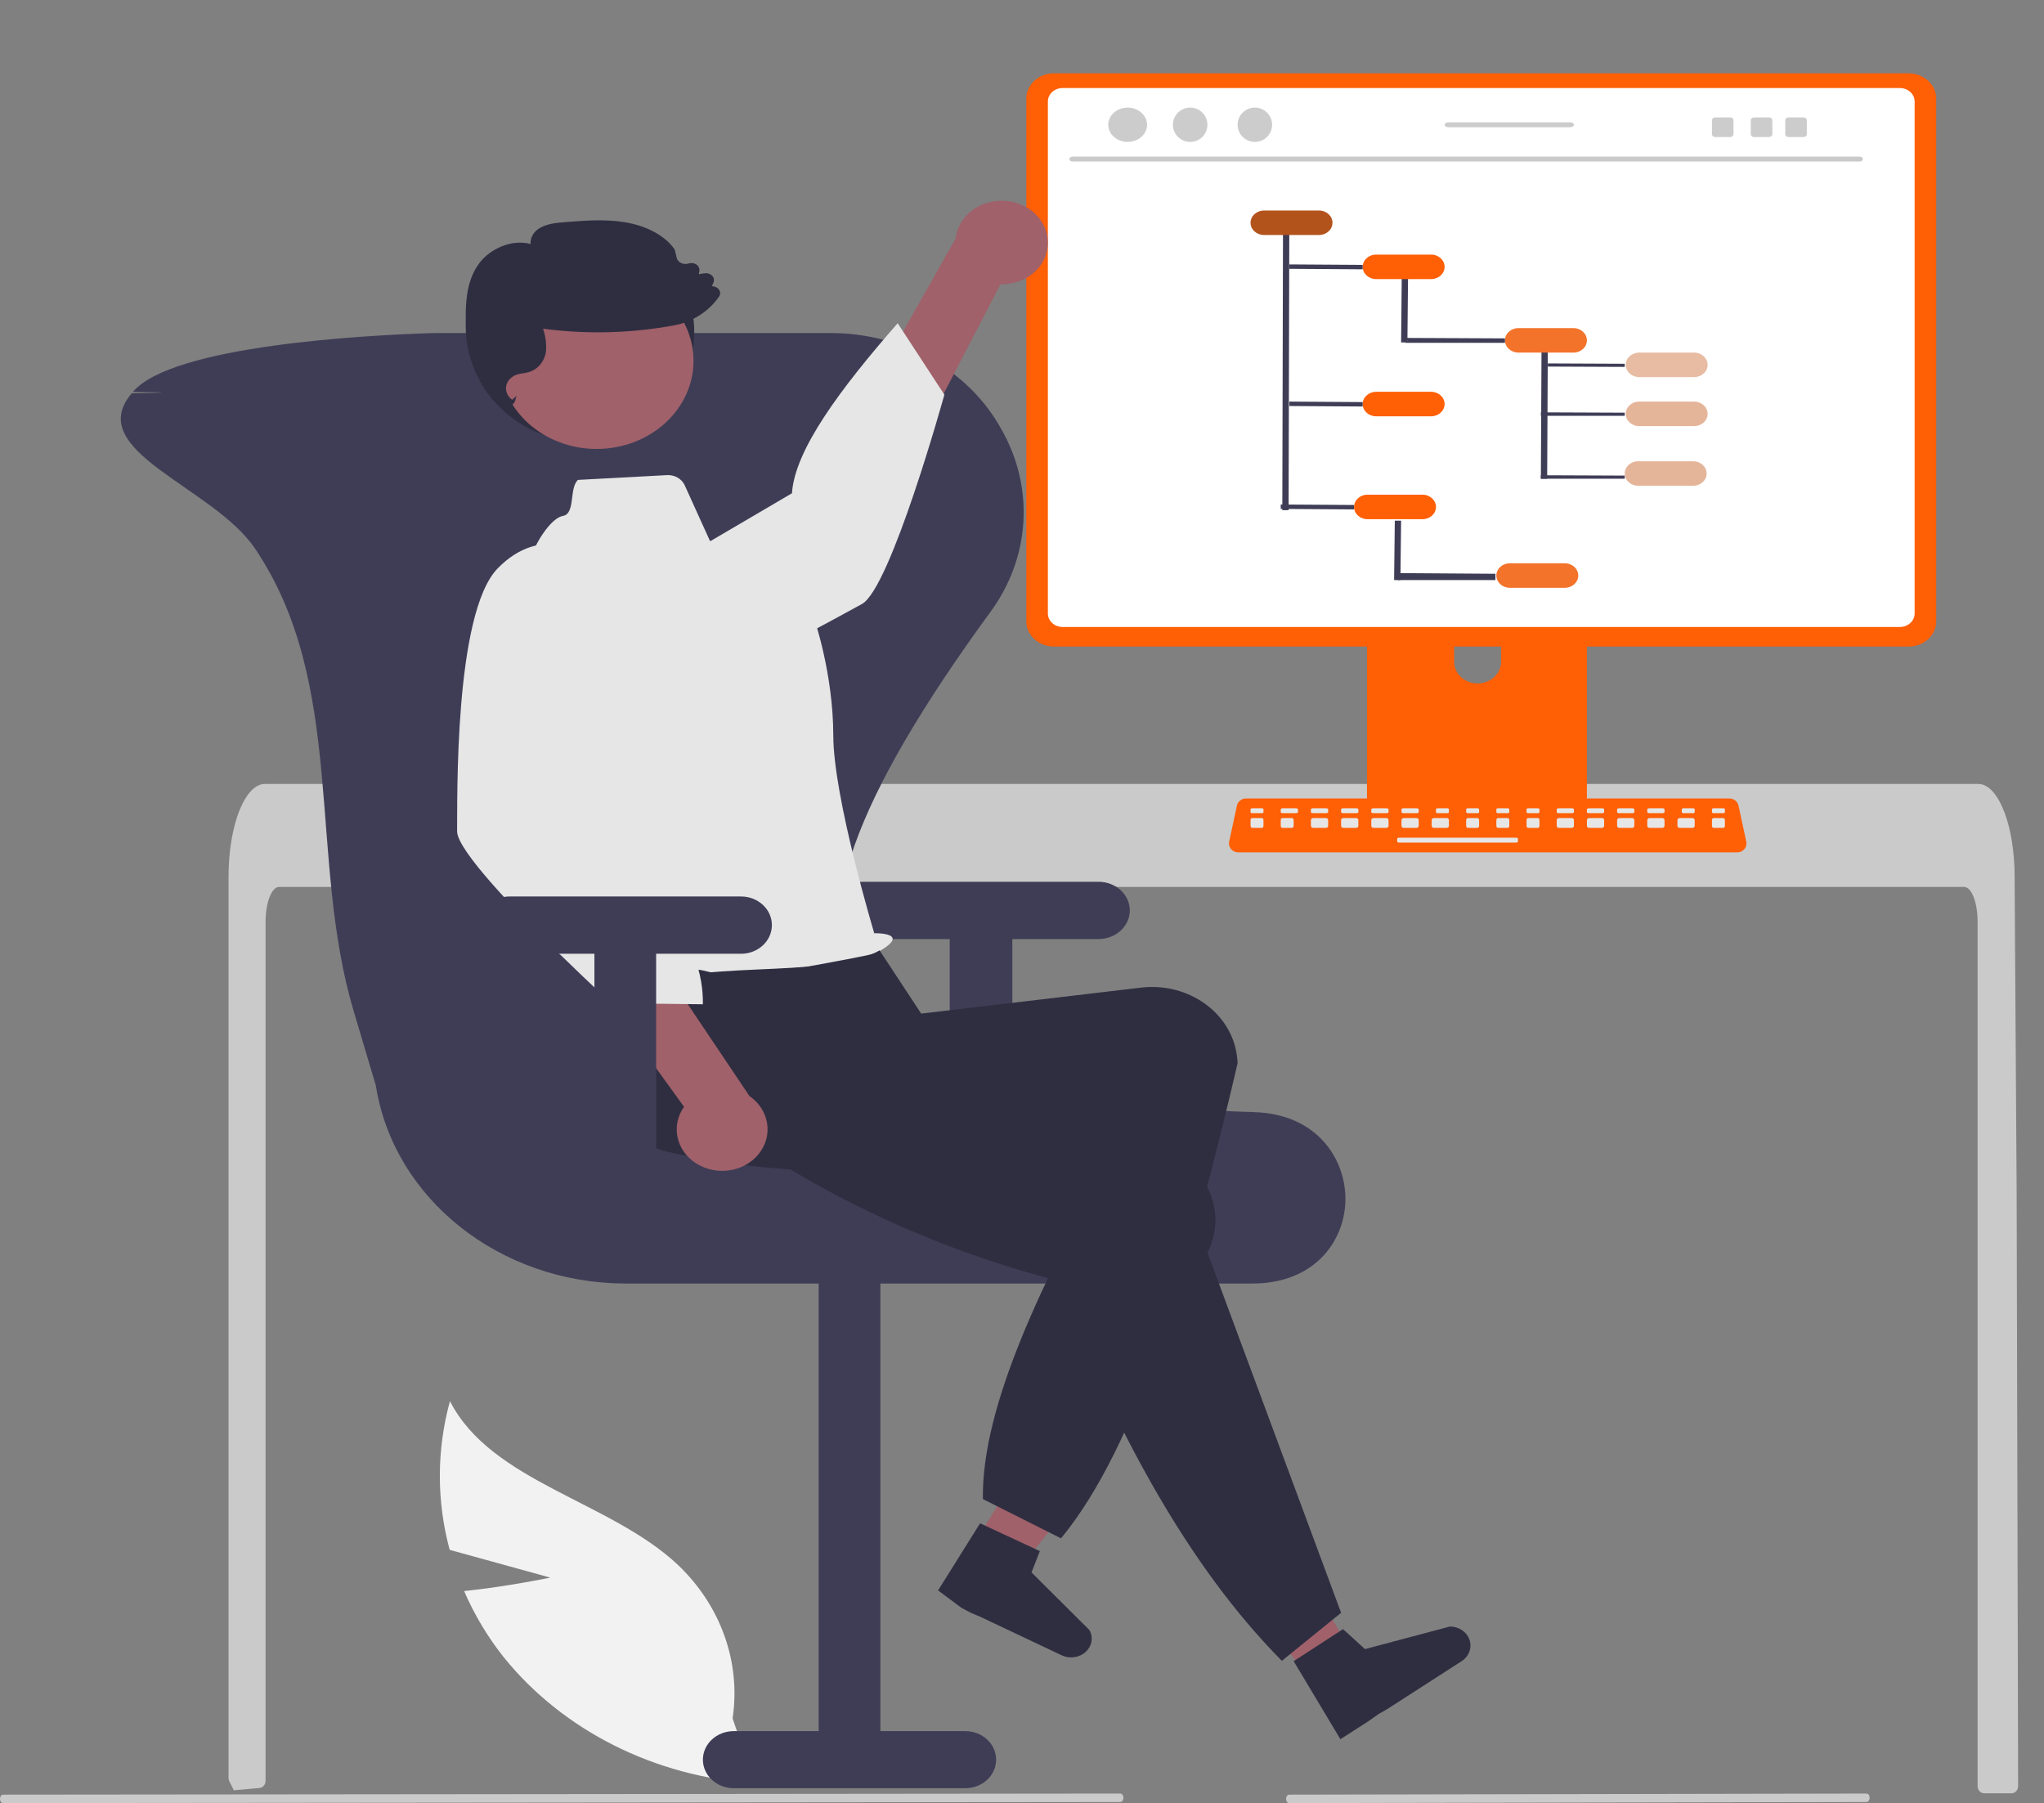 <svg width="585" height="516" viewBox="0 0 585 516" fill="none" xmlns="http://www.w3.org/2000/svg">
<rect x="0" y="0" width="585" height="516" fill="#808080" stroke="none"/>
<g clip-path="url(#clip0_37_85)">
<path d="M320.665 515.687L0.872 516C0.393 516.003 0.003 515.464 1.20596e-05 514.795C-0.002 514.126 0.384 513.581 0.863 513.577H0.872L320.665 513.265C321.144 513.267 321.531 513.811 321.53 514.48C321.528 515.146 321.142 515.685 320.665 515.687Z" fill="#CACACA"/>
<path d="M534.224 515.687L368.952 516C368.473 516.003 368.082 515.464 368.08 514.795C368.077 514.126 368.464 513.581 368.943 513.577H368.952L534.224 513.265C534.703 513.262 535.093 513.803 535.094 514.472C535.096 515.141 534.709 515.685 534.229 515.687H534.224Z" fill="#CACACA"/>
<path d="M157.517 451.474L128.701 443.53C124.922 429.55 124.948 414.941 128.777 400.971C140.643 424.174 174.549 429.487 194.09 447.885C206.338 459.595 212.072 475.742 209.674 491.765L215.981 510.341C187.413 508.463 161.18 495.289 144.193 474.289C139.548 468.426 135.732 462.052 132.836 455.321C145.057 454.058 157.517 451.474 157.517 451.474Z" fill="#F2F2F2"/>
<path d="M577.595 511.16C577.591 511.702 577.387 512.221 577.026 512.605C576.666 512.985 576.177 513.197 575.668 513.196H567.921C566.86 513.2 565.997 512.295 565.994 511.174V263.704C565.994 258.249 564.259 253.822 562.13 253.812H79.884C77.745 253.822 76.02 258.249 76.01 263.704V509.644C76.007 510.691 75.254 511.567 74.266 511.669C72.706 511.832 71.144 511.974 69.593 512.107C69.555 512.107 69.516 512.117 69.478 512.117C68.63 512.198 67.782 512.259 66.934 512.331H66.924C66.481 511.486 66.057 510.621 65.623 509.756C65.484 509.462 65.412 509.138 65.411 508.809V250.87C65.411 249.364 65.469 247.848 65.566 246.352C65.703 244.297 65.944 242.252 66.288 240.225C67.917 230.77 71.597 224.368 75.779 224.348H566.225C566.835 224.352 567.439 224.487 567.998 224.745C568.82 225.129 569.563 225.679 570.185 226.363C571.03 227.291 571.753 228.335 572.334 229.467C574.396 233.304 575.87 239.024 576.391 245.68C576.391 245.741 576.4 245.802 576.4 245.863C576.535 247.512 576.603 249.191 576.593 250.87L576.728 272.681L576.815 285.688L577.075 326.499L577.171 340.992L577.595 511.16Z" fill="#CACACA"/>
<path d="M451.139 148.58H394.264C392.589 148.582 391.232 149.834 391.234 151.377V234.112H454.177V151.377C454.178 149.833 452.819 148.581 451.142 148.58H451.139ZM422.893 195.589C419.191 195.573 416.194 192.814 416.177 189.405V179.862C416.177 176.446 419.184 173.677 422.893 173.677C426.602 173.677 429.609 176.446 429.609 179.862V189.405C429.592 192.814 426.595 195.573 422.893 195.589Z" fill="#FF5F05"/>
<path d="M391.234 231.308V239.518C391.236 240.404 391.989 241.122 392.918 241.123H452.493C453.421 241.119 454.173 240.403 454.177 239.518V231.308H391.234Z" fill="#3F3D56"/>
<path d="M546.219 20.982H301.66C297.286 20.988 293.741 24.203 293.734 28.171V177.848C293.738 181.816 297.285 185.033 301.66 185.037H546.219C550.595 185.033 554.141 181.816 554.146 177.848V28.171C554.139 24.203 550.594 20.988 546.219 20.982Z" fill="#FF5F05"/>
<path d="M543.751 25.189H304.129C301.795 25.193 299.905 26.923 299.905 29.056V175.569C299.909 177.699 301.798 179.424 304.129 179.428H543.751C546.082 179.424 547.971 177.699 547.975 175.569V29.056C547.974 26.923 546.085 25.193 543.751 25.189Z" fill="white"/>
<path d="M497.213 243.928H354.368C352.917 243.928 351.74 242.778 351.74 241.36C351.74 241.182 351.759 241.005 351.797 240.831L354.013 230.543C354.273 229.357 355.343 228.508 356.584 228.504H494.997C496.238 228.508 497.308 229.357 497.568 230.543L499.785 240.831C500.084 242.219 499.175 243.581 497.755 243.873C497.577 243.909 497.395 243.928 497.213 243.928Z" fill="#FF5F05"/>
<path d="M361.154 231.308H358.371C358.117 231.308 357.911 231.438 357.911 231.599V232.42C357.911 232.58 358.117 232.71 358.371 232.71H361.154C361.408 232.71 361.614 232.58 361.614 232.42V231.599C361.614 231.438 361.408 231.308 361.154 231.308Z" fill="#E6E6E6"/>
<path d="M370.874 231.308H367.164C366.825 231.308 366.551 231.438 366.551 231.599V232.42C366.551 232.58 366.825 232.71 367.164 232.71H370.874C371.213 232.71 371.487 232.58 371.487 232.42V231.599C371.487 231.438 371.213 231.308 370.874 231.308Z" fill="#E6E6E6"/>
<path d="M379.513 231.308H375.803C375.465 231.308 375.19 231.438 375.19 231.599V232.42C375.19 232.58 375.465 232.71 375.803 232.71H379.513C379.852 232.71 380.127 232.58 380.127 232.42V231.599C380.127 231.438 379.852 231.308 379.513 231.308Z" fill="#E6E6E6"/>
<path d="M388.152 231.308H384.443C384.104 231.308 383.829 231.438 383.829 231.599V232.42C383.829 232.58 384.104 232.71 384.443 232.71H388.152C388.491 232.71 388.766 232.58 388.766 232.42V231.599C388.766 231.438 388.491 231.308 388.152 231.308Z" fill="#E6E6E6"/>
<path d="M396.792 231.308H393.082C392.743 231.308 392.468 231.438 392.468 231.599V232.42C392.468 232.58 392.743 232.71 393.082 232.71H396.792C397.13 232.71 397.405 232.58 397.405 232.42V231.599C397.405 231.438 397.13 231.308 396.792 231.308Z" fill="#E6E6E6"/>
<path d="M405.431 231.308H401.721C401.382 231.308 401.108 231.438 401.108 231.599V232.42C401.108 232.58 401.382 232.71 401.721 232.71H405.431C405.77 232.71 406.044 232.58 406.044 232.42V231.599C406.044 231.438 405.77 231.308 405.431 231.308Z" fill="#E6E6E6"/>
<path d="M414.223 231.308H411.441C411.187 231.308 410.981 231.438 410.981 231.599V232.42C410.981 232.58 411.187 232.71 411.441 232.71H414.223C414.478 232.71 414.684 232.58 414.684 232.42V231.599C414.684 231.438 414.478 231.308 414.223 231.308Z" fill="#E6E6E6"/>
<path d="M422.863 231.308H420.08C419.826 231.308 419.62 231.438 419.62 231.599V232.42C419.62 232.58 419.826 232.71 420.08 232.71H422.863C423.117 232.71 423.323 232.58 423.323 232.42V231.599C423.323 231.438 423.117 231.308 422.863 231.308Z" fill="#E6E6E6"/>
<path d="M431.502 231.308H428.72C428.466 231.308 428.26 231.438 428.26 231.599V232.42C428.26 232.58 428.466 232.71 428.72 232.71H431.502C431.756 232.71 431.962 232.58 431.962 232.42V231.599C431.962 231.438 431.756 231.308 431.502 231.308Z" fill="#E6E6E6"/>
<path d="M440.141 231.308H437.359C437.105 231.308 436.899 231.438 436.899 231.599V232.42C436.899 232.58 437.105 232.71 437.359 232.71H440.141C440.395 232.71 440.601 232.58 440.601 232.42V231.599C440.601 231.438 440.395 231.308 440.141 231.308Z" fill="#E6E6E6"/>
<path d="M449.861 231.308H446.151C445.813 231.308 445.538 231.438 445.538 231.599V232.42C445.538 232.58 445.813 232.71 446.151 232.71H449.861C450.2 232.71 450.475 232.58 450.475 232.42V231.599C450.475 231.438 450.2 231.308 449.861 231.308Z" fill="#E6E6E6"/>
<path d="M458.5 231.308H454.791C454.452 231.308 454.177 231.438 454.177 231.599V232.42C454.177 232.58 454.452 232.71 454.791 232.71H458.5C458.839 232.71 459.114 232.58 459.114 232.42V231.599C459.114 231.438 458.839 231.308 458.5 231.308Z" fill="#E6E6E6"/>
<path d="M467.14 231.308H463.43C463.091 231.308 462.816 231.438 462.816 231.599V232.42C462.816 232.58 463.091 232.71 463.43 232.71H467.14C467.479 232.71 467.753 232.58 467.753 232.42V231.599C467.753 231.438 467.479 231.308 467.14 231.308Z" fill="#E6E6E6"/>
<path d="M475.779 231.308H472.069C471.73 231.308 471.456 231.438 471.456 231.599V232.42C471.456 232.58 471.73 232.71 472.069 232.71H475.779C476.118 232.71 476.392 232.58 476.392 232.42V231.599C476.392 231.438 476.118 231.308 475.779 231.308Z" fill="#E6E6E6"/>
<path d="M484.572 231.308H481.789C481.535 231.308 481.329 231.438 481.329 231.599V232.42C481.329 232.58 481.535 232.71 481.789 232.71H484.572C484.826 232.71 485.032 232.58 485.032 232.42V231.599C485.032 231.438 484.826 231.308 484.572 231.308Z" fill="#E6E6E6"/>
<path d="M493.211 231.308H490.429C490.174 231.308 489.968 231.438 489.968 231.599V232.42C489.968 232.58 490.174 232.71 490.429 232.71H493.211C493.465 232.71 493.671 232.58 493.671 232.42V231.599C493.671 231.438 493.465 231.308 493.211 231.308Z" fill="#E6E6E6"/>
<path d="M361.154 234.113H358.372C358.117 234.113 357.911 234.373 357.911 234.693V236.336C357.911 236.657 358.117 236.917 358.372 236.917H361.154C361.408 236.917 361.614 236.657 361.614 236.336V234.693C361.614 234.373 361.408 234.113 361.154 234.113Z" fill="#E6E6E6"/>
<path d="M369.793 234.113H367.011C366.757 234.113 366.551 234.373 366.551 234.693V236.336C366.551 236.657 366.757 236.917 367.011 236.917H369.793C370.047 236.917 370.253 236.657 370.253 236.336V234.693C370.253 234.373 370.047 234.113 369.793 234.113Z" fill="#E6E6E6"/>
<path d="M379.513 234.113H375.803C375.465 234.113 375.19 234.373 375.19 234.693V236.336C375.19 236.657 375.465 236.917 375.803 236.917H379.513C379.852 236.917 380.127 236.657 380.127 236.336V234.693C380.127 234.373 379.852 234.113 379.513 234.113Z" fill="#E6E6E6"/>
<path d="M388.152 234.113H384.443C384.104 234.113 383.829 234.373 383.829 234.693V236.336C383.829 236.657 384.104 236.917 384.443 236.917H388.152C388.491 236.917 388.766 236.657 388.766 236.336V234.693C388.766 234.373 388.491 234.113 388.152 234.113Z" fill="#E6E6E6"/>
<path d="M396.792 234.113H393.082C392.743 234.113 392.468 234.373 392.468 234.693V236.336C392.468 236.657 392.743 236.917 393.082 236.917H396.792C397.13 236.917 397.405 236.657 397.405 236.336V234.693C397.405 234.373 397.13 234.113 396.792 234.113Z" fill="#E6E6E6"/>
<path d="M405.431 234.113H401.721C401.382 234.113 401.108 234.373 401.108 234.693V236.336C401.108 236.657 401.382 236.917 401.721 236.917H405.431C405.77 236.917 406.044 236.657 406.044 236.336V234.693C406.044 234.373 405.77 234.113 405.431 234.113Z" fill="#E6E6E6"/>
<path d="M414.07 234.113H410.36C410.021 234.113 409.747 234.373 409.747 234.693V236.336C409.747 236.657 410.021 236.917 410.36 236.917H414.07C414.409 236.917 414.684 236.657 414.684 236.336V234.693C414.684 234.373 414.409 234.113 414.07 234.113Z" fill="#E6E6E6"/>
<path d="M422.863 234.113H420.08C419.826 234.113 419.62 234.373 419.62 234.693V236.336C419.62 236.657 419.826 236.917 420.08 236.917H422.863C423.117 236.917 423.323 236.657 423.323 236.336V234.693C423.323 234.373 423.117 234.113 422.863 234.113Z" fill="#E6E6E6"/>
<path d="M431.502 234.113H428.72C428.466 234.113 428.26 234.373 428.26 234.693V236.336C428.26 236.657 428.466 236.917 428.72 236.917H431.502C431.756 236.917 431.962 236.657 431.962 236.336V234.693C431.962 234.373 431.756 234.113 431.502 234.113Z" fill="#E6E6E6"/>
<path d="M440.141 234.113H437.359C437.105 234.113 436.899 234.373 436.899 234.693V236.336C436.899 236.657 437.105 236.917 437.359 236.917H440.141C440.395 236.917 440.601 236.657 440.601 236.336V234.693C440.601 234.373 440.395 234.113 440.141 234.113Z" fill="#E6E6E6"/>
<path d="M449.861 234.113H446.151C445.813 234.113 445.538 234.373 445.538 234.693V236.336C445.538 236.657 445.813 236.917 446.151 236.917H449.861C450.2 236.917 450.475 236.657 450.475 236.336V234.693C450.475 234.373 450.2 234.113 449.861 234.113Z" fill="#E6E6E6"/>
<path d="M458.5 234.113H454.791C454.452 234.113 454.177 234.373 454.177 234.693V236.336C454.177 236.657 454.452 236.917 454.791 236.917H458.5C458.839 236.917 459.114 236.657 459.114 236.336V234.693C459.114 234.373 458.839 234.113 458.5 234.113Z" fill="#E6E6E6"/>
<path d="M467.14 234.113H463.43C463.091 234.113 462.816 234.373 462.816 234.693V236.336C462.816 236.657 463.091 236.917 463.43 236.917H467.14C467.479 236.917 467.753 236.657 467.753 236.336V234.693C467.753 234.373 467.479 234.113 467.14 234.113Z" fill="#E6E6E6"/>
<path d="M475.779 234.113H472.069C471.73 234.113 471.456 234.373 471.456 234.693V236.336C471.456 236.657 471.73 236.917 472.069 236.917H475.779C476.118 236.917 476.392 236.657 476.392 236.336V234.693C476.392 234.373 476.118 234.113 475.779 234.113Z" fill="#E6E6E6"/>
<path d="M484.418 234.113H480.708C480.37 234.113 480.095 234.373 480.095 234.693V236.336C480.095 236.657 480.37 236.917 480.708 236.917H484.418C484.757 236.917 485.032 236.657 485.032 236.336V234.693C485.032 234.373 484.757 234.113 484.418 234.113Z" fill="#E6E6E6"/>
<path d="M493.211 234.113H490.429C490.174 234.113 489.968 234.373 489.968 234.693V236.336C489.968 236.657 490.174 236.917 490.429 236.917H493.211C493.465 236.917 493.671 236.657 493.671 236.336V234.693C493.671 234.373 493.465 234.113 493.211 234.113Z" fill="#E6E6E6"/>
<path d="M433.894 239.721H400.41C400.114 239.721 399.873 239.851 399.873 240.012V240.833C399.873 240.993 400.114 241.123 400.41 241.123H433.894C434.19 241.123 434.43 240.993 434.43 240.833V240.012C434.43 239.851 434.19 239.721 433.894 239.721Z" fill="#E6E6E6"/>
<path d="M532.288 46.221H306.953C306.458 46.213 306.065 45.892 306.076 45.505C306.087 45.13 306.473 44.827 306.953 44.819H532.288C532.783 44.828 533.175 45.148 533.164 45.536C533.154 45.911 532.767 46.213 532.288 46.221Z" fill="#CACACA"/>
<path d="M322.737 40.613C325.805 40.613 328.291 38.415 328.291 35.705C328.291 32.995 325.805 30.797 322.737 30.797C319.67 30.797 317.184 32.995 317.184 35.705C317.184 38.415 319.67 40.613 322.737 40.613Z" fill="#CCCCCC"/>
<path d="M340.633 40.613C343.359 40.613 345.57 38.415 345.57 35.705C345.57 32.995 343.359 30.797 340.633 30.797C337.906 30.797 335.696 32.995 335.696 35.705C335.696 38.415 337.906 40.613 340.633 40.613Z" fill="#CCCCCC"/>
<path d="M359.146 40.613C361.872 40.613 364.082 38.415 364.082 35.705C364.082 32.995 361.872 30.797 359.146 30.797C356.419 30.797 354.209 32.995 354.209 35.705C354.209 38.415 356.419 40.613 359.146 40.613Z" fill="#CCCCCC"/>
<path d="M387.532 145.776L366.551 145.638V144.374L387.532 144.511V145.776Z" fill="#3F3D56"/>
<path d="M369 67L368.803 146H367L367.197 67H369Z" fill="#3F3D56"/>
<path d="M403 78L402.803 98H401L401.197 78H403Z" fill="#3F3D56"/>
<path d="M443 98L442.803 137H441L441.197 98H443Z" fill="#3F3D56"/>
<path d="M407.122 148.58H391.39C389.259 148.58 387.532 147.011 387.532 145.075C387.532 143.139 389.259 141.569 391.39 141.569H407.122C409.253 141.569 410.981 143.139 410.981 145.075C410.981 147.011 409.253 148.58 407.122 148.58Z" fill="#FF5F05"/>
<path d="M409.591 119.134H393.859C391.728 119.134 390 117.565 390 115.629C390 113.693 391.728 112.124 393.859 112.124H409.591C411.722 112.124 413.449 113.693 413.449 115.629C413.449 117.565 411.722 119.134 409.591 119.134Z" fill="#FF5F05"/>
<path d="M450.318 100.906H434.587C432.455 100.906 430.728 99.337 430.728 97.401C430.728 95.465 432.455 93.895 434.587 93.895H450.318C452.45 93.895 454.177 95.465 454.177 97.401C454.177 99.337 452.45 100.906 450.318 100.906Z" fill="#F3732B"/>
<path d="M409.591 79.873H393.859C391.728 79.873 390 78.304 390 76.368C390 74.432 391.728 72.862 393.859 72.862H409.591C411.722 72.862 413.449 74.432 413.449 76.368C413.449 78.304 411.722 79.873 409.591 79.873Z" fill="#FF5F05"/>
<path d="M484.875 107.917H469.144C467.012 107.917 465.285 106.347 465.285 104.411C465.285 102.475 467.012 100.906 469.144 100.906H484.875C487.007 100.906 488.734 102.475 488.734 104.411C488.734 106.347 487.007 107.917 484.875 107.917Z" fill="#C4581A" fill-opacity="0.4"/>
<path d="M484.875 121.939H469.144C467.012 121.939 465.285 120.369 465.285 118.433C465.285 116.497 467.012 114.928 469.144 114.928H484.875C487.007 114.928 488.734 116.497 488.734 118.433C488.734 120.369 487.007 121.939 484.875 121.939Z" fill="#C4581A" fill-opacity="0.44"/>
<path d="M484.591 139.011H468.859C466.728 139.011 465 137.441 465 135.505C465 133.569 466.728 132 468.859 132H484.591C486.722 132 488.449 133.569 488.449 135.505C488.449 137.441 486.722 139.011 484.591 139.011Z" fill="#C4581A" fill-opacity="0.44"/>
<path d="M390 116.33L369.019 116.192V114.928L390 115.066V116.33Z" fill="#3F3D56"/>
<path d="M390 77.069L369.019 76.931V75.667L390 75.805V77.069Z" fill="#3F3D56"/>
<path d="M430.728 98.102H402.169L402.85 97.401L401.108 96.7L430.728 96.837V98.102Z" fill="#3F3D56"/>
<path d="M401 149L400.803 166H399L399.197 149H401Z" fill="#3F3D56"/>
<path d="M447.85 168.21H432.118C429.987 168.21 428.26 166.641 428.26 164.705C428.26 162.769 429.987 161.199 432.118 161.199H447.85C449.981 161.199 451.709 162.769 451.709 164.705C451.709 166.641 449.981 168.21 447.85 168.21Z" fill="#F3732B"/>
<path d="M428 166H400.04L400.706 165L399 164L428 164.197V166Z" fill="#3F3D56"/>
<path d="M465 105L443 104.902V104L465 104.098V105Z" fill="#3F3D56"/>
<path d="M465 119H441V118L465 118.098V119Z" fill="#3F3D56"/>
<path d="M465 137H441V136L465 136.098V137Z" fill="#3F3D56"/>
<path d="M377.502 67.254H361.77C359.639 67.254 357.911 65.684 357.911 63.748C357.911 61.812 359.639 60.243 361.77 60.243H377.502C379.633 60.243 381.361 61.812 381.361 63.748C381.361 65.684 379.633 67.254 377.502 67.254Z" fill="#B3531C"/>
<path d="M314.39 252.341H247.16C242.21 252.341 238.196 256.011 238.196 260.538C238.196 265.065 242.21 268.735 247.16 268.735H271.811V332.265H289.739V268.735H314.39C319.341 268.735 323.354 265.065 323.354 260.538C323.354 256.011 319.341 252.341 314.39 252.341Z" fill="#3F3D56"/>
<path d="M358.17 367.319H178.945C143.031 367.199 112.646 343.071 107.564 310.637L101.22 289.348C88.089 245.234 99.26 195.932 73 157C60.998 139.218 23.648 129.139 37.68 112.566C57 112.149 37.917 112.286 38.032 112.149C49.286 98.786 105.301 95.893 123.562 95.331C124.283 95.308 125.007 95.297 125.734 95.297H237.21C237.938 95.297 238.662 95.308 239.382 95.331C259.438 95.864 277.553 106.398 286.551 122.758C296.152 139.461 294.927 159.624 283.361 175.257C244.203 228.918 232.214 262.566 244.488 284.356C256.361 305.433 292.756 316.209 359.024 318.267C376.833 318.82 385.006 331.471 385.063 342.99C385.119 354.212 377.261 366.602 359.877 367.286C359.312 367.308 358.743 367.319 358.17 367.319Z" fill="#3F3D56"/>
<path d="M210.005 511.743H276.261C281.14 511.743 285.095 508.084 285.095 503.571C285.095 499.058 281.14 495.4 276.261 495.4H251.967V357.504H234.299V495.4H210.005C205.126 495.4 201.171 499.058 201.171 503.571C201.171 508.084 205.126 511.743 210.005 511.743Z" fill="#3F3D56"/>
<path d="M270.285 455.632L281.79 461.265L312.247 423.308L295.265 414.993L270.285 455.632Z" fill="#A0616A"/>
<path d="M280.504 435.929L297.614 443.883L295.226 449.984L311.776 466.455C313.284 469.062 312.178 472.296 309.306 473.678C307.597 474.501 305.557 474.509 303.848 473.7L280.71 462.749L277.898 461.563L275.165 460.124L268.483 455.13L280.504 435.929Z" fill="#2F2E41"/>
<path d="M299.766 67.751C300.814 74.252 295.839 80.291 288.655 81.239C287.889 81.34 287.115 81.38 286.341 81.358L241.235 168.21L227.089 150.358L273.521 68.231C274.235 61.657 280.702 56.851 287.967 57.497C294.045 58.037 298.923 62.276 299.766 67.751Z" fill="#A0616A"/>
<path d="M151.819 185.078C151.819 185.078 150.622 200.106 169.408 203.053C188.195 206 238.418 177.271 246.666 172.86C254.914 168.448 270.285 112.946 270.285 112.946L256.918 92.493C240.414 111.379 227.453 128.794 226.666 141.156L151.819 185.078Z" fill="#E6E6E6"/>
<path d="M172.785 236.626L176.822 252.492C176.822 252.492 176.862 267.122 179.695 269.819C182.508 272.504 244.367 267.113 244.367 267.113C244.367 267.113 237.808 243.538 237.896 225.699L172.785 236.626Z" fill="#A0616A"/>
<path d="M303.672 440.232L281.308 429C280.883 402.425 298.387 366.463 319.147 328.795C272.717 336.087 228.914 338.423 191.027 329.602C178.085 326.48 170.285 314.448 173.513 302.585C173.661 302.025 173.831 301.471 174.025 300.924C178.559 288.29 168.392 280.37 177.743 266.475C202.339 258.804 225.705 256.638 247.071 263.412L260.458 290.442L326.814 282.601C340.231 281.136 352.409 289.881 354.013 302.134C354.02 302.19 354.027 302.246 354.034 302.302C354.123 302.96 354.181 303.62 354.209 304.283C340.792 361.724 325.747 413.409 303.672 440.232Z" fill="#2F2E41"/>
<path d="M165.418 137.336L190.882 135.969C193.084 135.85 195.125 137.015 195.966 138.87L203.162 154.738L233.07 177.223C233.07 177.223 238.465 192.809 238.493 210.511C238.52 228.213 250.215 267.069 250.215 267.069C250.215 267.069 261.574 266.77 250.907 272.656C249.092 273.657 214.642 279.302 212.741 280.336C211.793 280.852 200.286 277.026 199.329 277.543C184.63 285.48 182.713 271.37 181.281 270.01C178.469 267.341 175.058 253.7 175.058 253.7L151.748 175.798C149.189 167.499 150.844 158.593 156.259 151.52C157.887 149.434 159.593 147.883 161.179 147.626C164.739 146.937 162.845 139.679 165.418 137.336Z" fill="#E6E6E6"/>
<path d="M381.582 489.308L392.468 482.442L367.807 440.232L351.74 450.366L381.582 489.308Z" fill="#A0616A"/>
<path d="M383.829 461.539L366.868 475.286C339.897 448.036 319.508 409.818 302.23 366.417C256.959 354.395 222.818 335.005 193.013 311.983C182.903 304.225 175.323 294.258 183.946 284.808C184.349 284.366 184.77 283.939 185.209 283.526C195.391 274.038 236.617 280.664 251.74 271.971L270.115 299.896L267.991 308.674L331.444 328.164C344.217 332.224 350.943 344.904 346.466 356.487C346.444 356.543 346.422 356.6 346.4 356.657C346.162 357.281 345.895 357.895 345.6 358.499L383.829 461.539Z" fill="#2F2E41"/>
<path d="M370.253 475.382L384.382 466.214L390.661 471.926L414.959 465.471C418.205 465.462 420.844 467.89 420.854 470.896C420.861 472.684 419.918 474.361 418.332 475.382L396.866 489.2L394.585 490.49L391.722 492.511L383.628 497.721L370.253 475.382Z" fill="#2F2E41"/>
<path d="M201.548 334.092C194.982 331.539 191.918 324.593 194.705 318.578C195.002 317.936 195.361 317.32 195.776 316.737L138.228 237.171L162.008 235.515L214.495 313.659C220.23 317.605 221.387 325.062 217.081 330.315C213.478 334.712 207.056 336.273 201.548 334.092Z" fill="#A0616A"/>
<path d="M168.422 158.454C168.422 158.454 154.897 149.748 142.397 162.699C129.897 175.651 130.94 229.233 130.823 237.874C130.786 240.579 135.104 246.418 141.052 253.162C143.722 256.19 146.721 259.4 149.803 262.591C151.586 264.437 150.049 268.281 151.84 270.076C153.621 271.861 158.729 271.598 160.422 273.254C168.462 281.118 174.993 287.104 174.993 287.104L201.166 287.395C201.461 269.787 188.137 254.07 171.02 238.88L168.422 158.454Z" fill="#E6E6E6"/>
<path d="M212.084 256.547H145.828C140.949 256.547 136.994 260.217 136.994 264.745C136.994 269.272 140.949 272.942 145.828 272.942H170.122V336.471H187.79V272.942H212.084C216.963 272.942 220.918 269.272 220.918 264.745C220.918 260.217 216.963 256.547 212.084 256.547Z" fill="#3F3D56"/>
<path d="M198.703 95.138C198.703 112.263 183.997 126.145 165.857 126.145C147.717 126.145 133.291 110.679 133.291 93.554C133.291 76.429 149.717 67.254 167.857 67.254C185.997 67.254 198.703 78.013 198.703 95.138Z" fill="#2F2E41"/>
<path d="M176.316 127.961C191.319 125.167 200.993 111.833 197.923 98.18C194.853 84.526 180.202 75.722 165.199 78.516C150.197 81.31 140.523 94.643 143.593 108.297C146.663 121.951 161.313 130.754 176.316 127.961Z" fill="#A0616A"/>
<path d="M506.342 33.602H501.977C501.479 33.602 501.076 33.968 501.076 34.421V38.392C501.076 38.844 501.479 39.211 501.977 39.211H506.342C506.84 39.211 507.247 38.844 507.247 38.392V34.421C507.247 33.968 506.84 33.602 506.342 33.602Z" fill="#CCCCCC"/>
<path d="M495.234 33.602H490.869C490.372 33.602 489.968 33.968 489.968 34.421V38.392C489.968 38.844 490.372 39.211 490.869 39.211H495.234C495.732 39.211 496.139 38.844 496.139 38.392V34.421C496.139 33.968 495.732 33.602 495.234 33.602Z" fill="#CCCCCC"/>
<path d="M516.215 33.602H511.85C511.352 33.602 510.949 33.968 510.949 34.421V38.392C510.949 38.844 511.352 39.211 511.85 39.211H516.215C516.713 39.211 517.12 38.844 517.12 38.392V34.421C517.12 33.968 516.713 33.602 516.215 33.602Z" fill="#CCCCCC"/>
<path d="M449.378 35.004H414.546C413.938 35.004 413.449 35.319 413.449 35.705C413.449 36.091 413.938 36.406 414.546 36.406H449.378C449.982 36.406 450.475 36.091 450.475 35.705C450.475 35.319 449.982 35.004 449.378 35.004Z" fill="#CCCCCC"/>
<path d="M144.651 116.33C144.301 116.331 143.954 116.283 143.622 116.187C142.32 115.695 141.232 114.861 140.513 113.803C135.492 107.574 133.067 99.27 133.307 89.119C133.409 84.825 133.972 79.335 137.459 74.958C140.391 71.278 146.323 68.358 151.85 69.824C151.787 68.871 152.033 67.921 152.559 67.081C153.086 66.241 153.872 65.543 154.831 65.066C156.925 63.961 159.445 63.757 161.669 63.577C167.283 63.123 173.086 62.654 178.771 63.583C185.145 64.626 190.357 67.459 193.07 71.357L193.125 71.479L193.677 73.789C193.751 74.1 193.902 74.392 194.12 74.648C194.338 74.903 194.618 75.114 194.939 75.267C195.261 75.421 195.618 75.512 195.984 75.535C196.351 75.558 196.719 75.512 197.063 75.4C197.438 75.278 197.844 75.243 198.24 75.297C198.637 75.352 199.009 75.495 199.322 75.712C199.635 75.929 199.876 76.212 200.023 76.534C200.17 76.856 200.217 77.206 200.159 77.548L200.005 78.467L201.609 78.208C202.01 78.144 202.424 78.172 202.808 78.29C203.192 78.409 203.533 78.613 203.796 78.882C204.059 79.151 204.235 79.475 204.306 79.822C204.376 80.168 204.339 80.525 204.197 80.855L203.744 81.912C204.076 81.913 204.404 81.974 204.708 82.089C205.011 82.204 205.284 82.372 205.51 82.582C205.834 82.883 206.039 83.265 206.093 83.673C206.147 84.081 206.049 84.494 205.812 84.85C204.021 87.493 201.479 89.699 198.426 91.26C196.757 92.126 194.933 92.745 193.028 93.091C180.664 95.392 167.917 95.723 155.416 94.066C156.156 96.193 156.441 98.418 156.257 100.633C155.857 103.402 153.971 105.687 151.454 106.454C150.881 106.615 150.294 106.737 149.699 106.819C149.13 106.896 148.569 107.013 148.023 107.171C147.214 107.427 146.497 107.863 145.945 108.435C145.393 109.007 145.026 109.694 144.881 110.427C144.735 111.16 144.816 111.913 145.116 112.611C145.415 113.308 145.923 113.925 146.588 114.399L147.829 113.284L147.425 114.702C147.341 114.978 147.19 115.236 146.983 115.459C146.776 115.681 146.516 115.864 146.222 115.994C145.739 116.217 145.199 116.332 144.651 116.33Z" fill="#2F2E41"/>
</g>
<defs>
<clipPath id="clip0_37_85">
<rect width="585" height="516" fill="white"/>
</clipPath>
</defs>
</svg>
